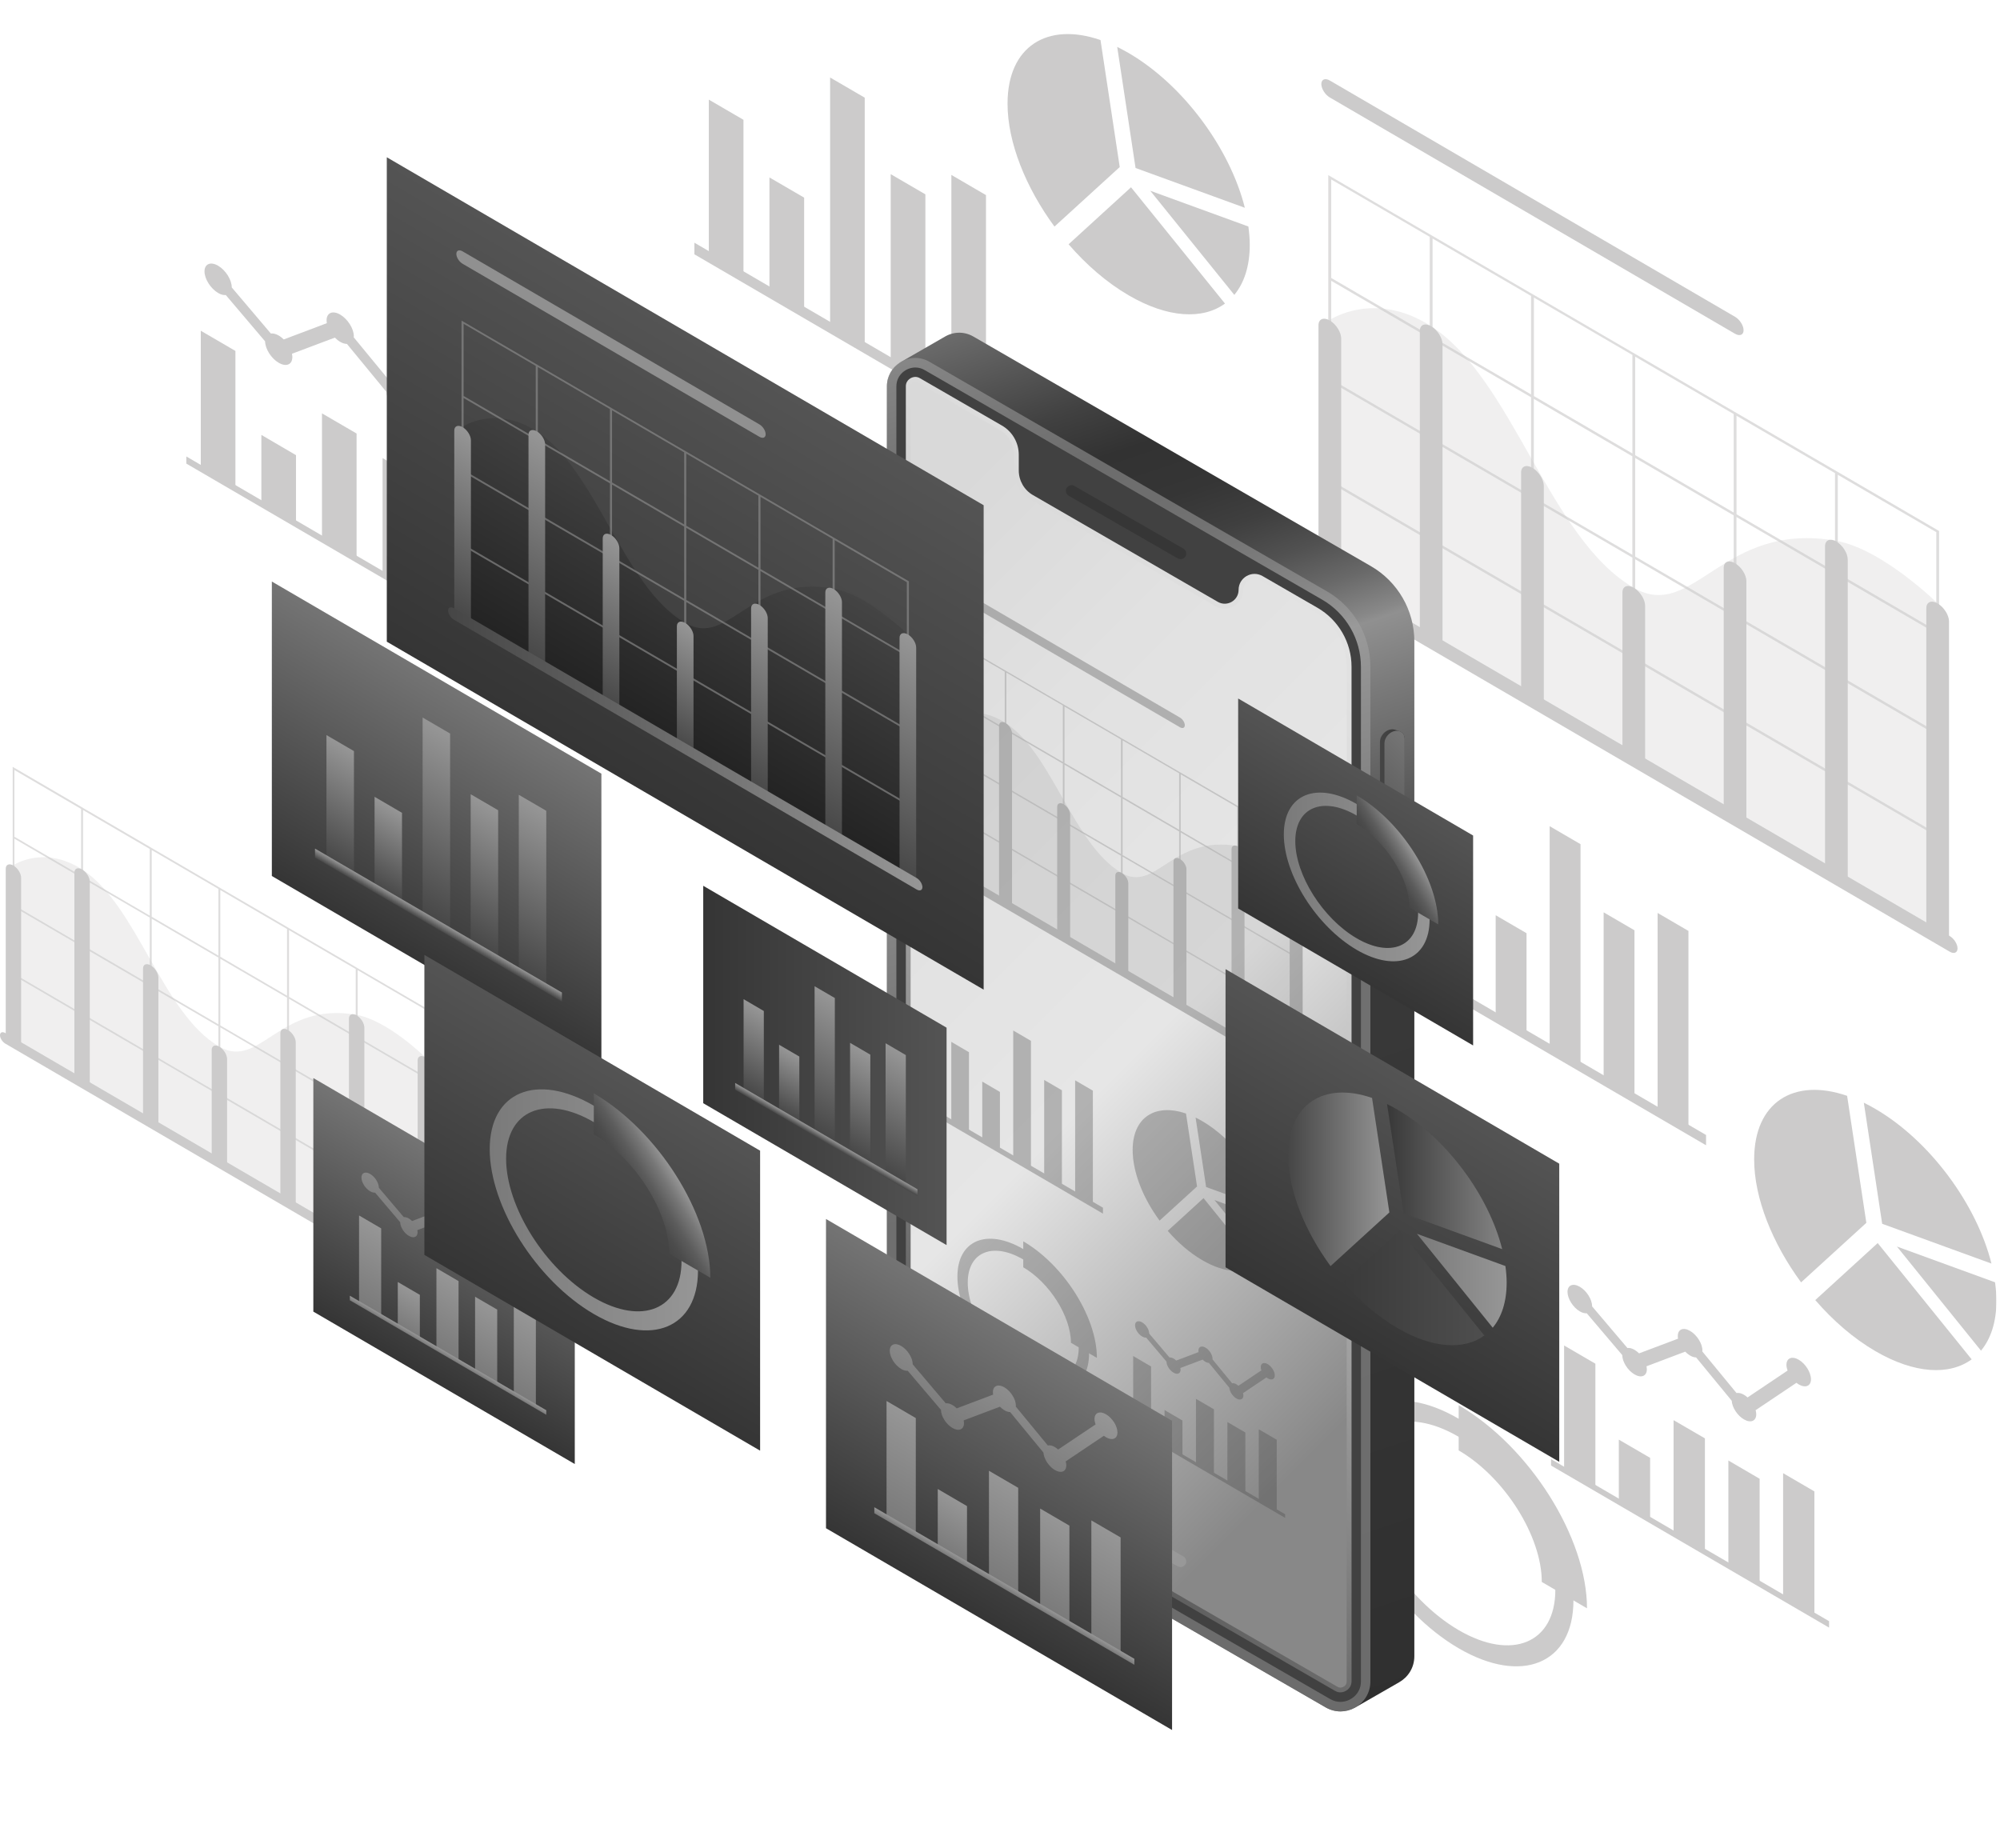 <svg width="525" height="485" viewBox="0 0 525 485" fill="none" xmlns="http://www.w3.org/2000/svg">
<g clip-path="url(#clip0_87_4644)">
<g opacity="0.32">
<path d="M386.544 263.555L378.449 258.821V222.057L386.544 226.775V263.555Z" fill="#5D5B5B"/>
<path d="M400.713 271.815L392.618 267.081V240.249L400.713 244.966V271.815Z" fill="#5D5B5B"/>
<path d="M414.882 280.075L406.788 275.341V216.876L414.882 221.594V280.075Z" fill="#5D5B5B"/>
<path d="M429.051 288.335L420.957 283.617V239.487L429.051 244.205V288.335Z" fill="#5D5B5B"/>
<path d="M443.22 296.595L435.126 291.877V239.653L443.22 244.37V296.595Z" fill="#5D5B5B"/>
<path d="M447.839 300.634L375.072 258.209V255.51L447.839 297.936V300.634Z" fill="#5D5B5B"/>
<path d="M195.159 72.75L186.071 67.453V26.154L195.159 31.451V72.75Z" fill="#5D5B5B"/>
<path d="M211.083 82.02L201.979 76.723V46.58L211.083 51.877V82.02Z" fill="#5D5B5B"/>
<path d="M226.99 91.306L217.902 86.009V20.343L226.99 25.64V91.306Z" fill="#5D5B5B"/>
<path d="M242.914 100.575L233.81 95.278V45.719L242.914 51.016V100.575Z" fill="#5D5B5B"/>
<path d="M258.821 109.862L249.733 104.565V45.918L258.821 51.215V109.862Z" fill="#5D5B5B"/>
<path d="M264.002 114.397L182.28 66.758V63.712L264.002 111.368V114.397Z" fill="#5D5B5B"/>
<path d="M382.902 432.676C366.283 422.993 352.775 401.59 352.775 384.987C352.775 368.385 366.299 362.74 382.902 372.424C399.521 382.107 413.028 403.51 413.028 420.113C413.028 436.715 399.504 442.36 382.902 432.676ZM382.902 377.158C368.914 368.997 357.526 373.748 357.526 387.735C357.526 401.722 368.914 419.748 382.902 427.909C396.889 436.07 408.277 431.319 408.277 417.332C408.277 403.344 396.889 385.318 382.902 377.158Z" fill="#5D5B5B"/>
<path d="M416.587 422.182L404.718 415.263C404.718 403.229 394.935 387.735 382.901 380.733V368.865C401.474 379.674 416.587 403.609 416.587 422.182Z" fill="#5D5B5B"/>
<path d="M520.009 354.547C522.575 351.451 524.065 347.032 524.065 341.404C524.065 339.848 523.916 338.225 523.701 336.603L497.944 327.218L520.009 354.547Z" fill="#5D5B5B"/>
<path d="M494.071 321.242L522.757 331.687C518.884 316.227 506.701 299.492 492.25 291.066C491.24 290.47 490.231 289.957 489.254 289.46L494.071 321.242Z" fill="#5D5B5B"/>
<path d="M492.896 326.307L476.509 341.271C481.16 346.651 486.523 351.319 492.267 354.662C502.596 360.688 511.75 361.068 517.56 356.831L492.896 326.307Z" fill="#5D5B5B"/>
<path d="M472.784 336.62L489.916 320.994L484.868 287.656C470.881 282.839 460.469 289.328 460.469 304.325C460.452 314.538 465.302 326.44 472.784 336.62Z" fill="#5D5B5B"/>
<path d="M324.006 77.401C326.572 74.306 328.062 69.886 328.062 64.258C328.062 62.702 327.913 61.08 327.698 59.458L301.941 50.072L324.006 77.401Z" fill="#5D5B5B"/>
<path d="M298.084 44.097L326.771 54.542C322.897 39.081 310.714 22.346 296.264 13.921C295.254 13.325 294.244 12.812 293.268 12.315L298.084 44.097Z" fill="#5D5B5B"/>
<path d="M296.893 49.162L280.506 64.126C285.157 69.506 290.52 74.174 296.264 77.517C306.593 83.543 315.747 83.923 321.557 79.686L296.893 49.162Z" fill="#5D5B5B"/>
<path d="M276.798 59.474L293.93 43.849L288.881 10.511C274.894 5.694 264.482 12.183 264.482 27.18C264.466 37.393 269.299 49.278 276.798 59.474Z" fill="#5D5B5B"/>
<path d="M455.453 87.615L349.084 25.591C347.859 24.879 346.85 23.29 346.85 22.065C346.85 20.84 347.843 20.41 349.084 21.138L455.453 83.162C456.678 83.874 457.688 85.463 457.688 86.688C457.688 87.912 456.695 88.326 455.453 87.615Z" fill="#5D5B5B"/>
<path opacity="0.29" d="M349.084 83.973C349.084 83.973 360.82 76.044 375.685 85.645C397.087 99.466 406.688 141.494 428.869 154.29C444.627 163.394 452.109 136.595 482.053 141.974C494.17 144.143 508.654 158.411 508.654 158.411V245.927L349.084 152.899V83.973Z" fill="#5D5B5B"/>
<path opacity="0.64" d="M482.418 123.882L481.673 123.452L455.818 108.389L455.073 107.958L429.217 92.895L428.472 92.465L402.617 77.401L401.872 76.971L376.016 61.908L375.271 61.478L348.671 45.968V72.568V73.313V99.169V99.913V125.769V126.514V153.114L375.271 168.625L376.016 169.055L401.872 184.118L402.617 184.548L428.472 199.612L429.217 200.042L455.073 215.105L455.818 215.535L481.673 230.599L482.418 231.029L509.019 246.539V219.939V219.194V193.338V192.593V166.738V165.993V139.392L482.418 123.882ZM455.834 109.133L481.69 124.197V150.052L455.834 134.989V109.133ZM481.673 176.636L455.818 161.573V135.717L481.673 150.78V176.636ZM481.673 203.237L455.818 188.174V162.318L481.673 177.381V203.237ZM376.049 115.804L401.905 130.867V156.723L376.049 141.66V115.804ZM376.049 89.204L401.905 104.283V130.139L376.049 115.076V89.204ZM455.089 161.143L429.234 146.079V120.224L455.089 135.287V161.143ZM428.489 145.633L402.633 130.569V104.714L428.489 119.777V145.633ZM402.65 131.314L428.506 146.377V172.233L402.65 157.17V131.314ZM429.234 146.808L455.089 161.871V187.727L429.234 172.663V146.808ZM429.234 93.623L455.089 108.686V134.542L429.234 119.479V93.623ZM402.65 78.113L428.506 93.176V119.032L402.65 103.969V78.113ZM376.049 62.62L401.905 77.683V103.539L376.049 88.475V62.62ZM349.449 47.11L375.305 62.173V88.028L349.449 72.965V47.11ZM349.449 73.71L375.305 88.773V114.629L349.449 99.566V73.71ZM349.449 100.294L375.305 115.357V141.213L349.449 126.15V100.294ZM375.305 167.813L349.449 152.75V126.895L375.305 141.958V167.813ZM401.905 183.323L376.049 168.26V142.405L401.905 157.468V183.323ZM428.489 198.817L402.633 183.754V157.898L428.489 172.961V198.817ZM455.089 214.327L429.234 199.264V173.408L455.089 188.471V214.327ZM481.673 229.837L455.818 214.774V188.918L481.673 203.982V229.837ZM508.274 245.331L482.418 230.268V204.412L508.274 219.475V245.331ZM508.274 218.747L482.418 203.684V177.828L508.274 192.891V218.747ZM508.274 192.146L482.418 177.083V151.227L508.274 166.291V192.146ZM482.418 150.483V124.627L508.274 139.69V165.546L482.418 150.483Z" fill="#5D5B5B"/>
<path d="M375.685 169.32C374.046 168.36 372.705 166.257 372.705 164.602V86.886C372.705 85.248 374.029 84.685 375.685 85.645C377.323 86.605 378.664 88.707 378.664 90.362V168.095C378.648 169.734 377.323 170.28 375.685 169.32Z" fill="#5D5B5B"/>
<path d="M349.084 153.826C347.445 152.866 346.104 150.764 346.104 149.109V85.38C346.104 83.741 347.429 83.178 349.084 84.138C350.723 85.099 352.064 87.201 352.064 88.856V152.585C352.064 154.223 350.723 154.786 349.084 153.826Z" fill="#5D5B5B"/>
<path d="M402.269 184.83C400.63 183.87 399.289 181.767 399.289 180.112V124.047C399.289 122.409 400.613 121.846 402.269 122.806C403.907 123.766 405.248 125.868 405.248 127.524V183.605C405.248 185.227 403.907 185.79 402.269 184.83Z" fill="#5D5B5B"/>
<path d="M428.869 200.34C427.23 199.38 425.89 197.277 425.89 195.622V155.531C425.89 153.892 427.214 153.33 428.869 154.29C430.508 155.25 431.849 157.352 431.849 159.007V199.098C431.832 200.737 430.508 201.3 428.869 200.34Z" fill="#5D5B5B"/>
<path d="M455.453 215.833C453.814 214.873 452.474 212.771 452.474 211.116V149.092C452.474 147.453 453.798 146.891 455.453 147.851C457.092 148.811 458.433 150.913 458.433 152.568V214.592C458.433 216.247 457.108 216.793 455.453 215.833Z" fill="#5D5B5B"/>
<path d="M482.054 231.343C480.415 230.383 479.074 228.281 479.074 226.626V143.398C479.074 141.759 480.398 141.196 482.054 142.156C483.692 143.116 485.033 145.219 485.033 146.874V230.102C485.033 231.741 483.692 232.303 482.054 231.343Z" fill="#5D5B5B"/>
<path d="M508.638 246.854C506.999 245.893 505.658 243.791 505.658 242.136V159.653C505.658 158.014 506.982 157.451 508.638 158.411C510.276 159.371 511.617 161.474 511.617 163.129V245.612C511.617 247.251 510.293 247.797 508.638 246.854Z" fill="#5D5B5B"/>
<path d="M511.799 245.711L345.923 149.009C344.797 148.347 343.87 148.728 343.87 149.87C343.87 150.996 344.781 152.452 345.923 153.114L511.799 249.816C512.925 250.479 513.852 250.098 513.852 248.956C513.852 247.83 512.941 246.373 511.799 245.711Z" fill="#5D5B5B"/>
<path opacity="0.29" d="M3.525 227.106C3.525 227.106 11.471 221.726 21.552 228.231C36.052 237.6 42.557 266.071 57.587 274.745C68.264 280.919 73.346 262.761 93.623 266.402C101.833 267.876 111.649 277.542 111.649 277.542V336.851L3.525 273.818V227.106Z" fill="#5D5B5B"/>
<path opacity="0.64" d="M93.888 254.153L93.391 253.855L75.879 243.642L75.382 243.344L57.869 233.131L57.372 232.833L39.859 222.62L39.363 222.322L21.85 212.109L21.353 211.811L3.327 201.3V219.326V219.823V237.335V237.832V255.345V255.842V273.868L21.353 284.379L21.85 284.677L39.363 294.89L39.859 295.188L57.372 305.401L57.869 305.699L75.382 315.912L75.879 316.21L93.391 326.423L93.888 326.721L111.914 337.232V319.206V318.71V301.197V300.7V283.187V282.69V264.664L93.888 254.153ZM75.862 244.155L93.375 254.368V271.881L75.862 261.668V244.155ZM93.375 289.907L75.862 279.694V262.181L93.375 272.395V289.907ZM93.375 307.917L75.862 297.704V280.191L93.375 290.404V307.917ZM21.8 248.674L39.313 258.887V276.4L21.8 266.187V248.674ZM21.8 230.648L39.313 240.861V258.374L21.8 248.161V230.648ZM75.349 279.396L57.836 269.183V251.67L75.349 261.883V279.396ZM57.339 268.885L39.826 258.672V241.159L57.339 251.372V268.885ZM39.826 259.185L57.339 269.398V286.911L39.826 276.698V259.185ZM57.836 269.68L75.349 279.893V297.406L57.836 287.193V269.68ZM57.836 233.644L75.349 243.857V261.37L57.836 251.157V233.644ZM39.826 223.133L57.339 233.346V250.859L39.826 240.646V223.133ZM21.8 212.639L39.313 222.852V240.365L21.8 230.151V212.639ZM3.774 202.127L21.287 212.341V229.854L3.774 219.64V202.127ZM3.774 220.154L21.287 230.367V247.88L3.774 237.667V220.154ZM3.774 238.163L21.287 248.376V265.889L3.774 255.676V238.163ZM21.304 283.915L3.791 273.702V256.189L21.304 266.402V283.915ZM39.313 294.426L21.8 284.213V266.7L39.313 276.913V294.426ZM57.339 304.921L39.826 294.708V277.195L57.339 287.408V304.921ZM75.349 315.432L57.836 305.219V287.706L75.349 297.919V315.432ZM93.375 325.943L75.862 315.73V298.217L93.375 308.43V325.943ZM111.401 336.438L93.888 326.225V308.712L111.401 318.925V336.438ZM111.401 318.428L93.888 308.215V290.702L111.401 300.915V318.428ZM111.401 300.402L93.888 290.189V272.676L111.401 282.889V300.402ZM93.888 272.179V254.666L111.401 264.88V282.392L93.888 272.179Z" fill="#5D5B5B"/>
<path d="M21.552 284.942C20.443 284.296 19.532 282.856 19.532 281.747V229.076C19.532 227.967 20.443 227.586 21.552 228.232C22.661 228.877 23.571 230.317 23.571 231.426V284.098C23.571 285.223 22.661 285.587 21.552 284.942Z" fill="#5D5B5B"/>
<path d="M3.525 274.431C2.416 273.785 1.506 272.345 1.506 271.236V228.049C1.506 226.94 2.416 226.56 3.525 227.205C4.634 227.851 5.545 229.291 5.545 230.4V273.586C5.545 274.712 4.634 275.093 3.525 274.431Z" fill="#5D5B5B"/>
<path d="M39.561 295.453C38.452 294.807 37.542 293.367 37.542 292.258V254.252C37.542 253.143 38.452 252.763 39.561 253.408C40.67 254.054 41.581 255.494 41.581 256.603V294.608C41.581 295.717 40.687 296.098 39.561 295.453Z" fill="#5D5B5B"/>
<path d="M57.587 305.947C56.478 305.302 55.567 303.862 55.567 302.752V275.606C55.567 274.497 56.478 274.116 57.587 274.762C58.696 275.407 59.606 276.847 59.606 277.956V305.12C59.606 306.229 58.696 306.609 57.587 305.947Z" fill="#5D5B5B"/>
<path d="M75.613 316.458C74.504 315.813 73.594 314.373 73.594 313.264V271.236C73.594 270.127 74.504 269.746 75.613 270.392C76.722 271.037 77.633 272.477 77.633 273.586V315.614C77.633 316.74 76.722 317.104 75.613 316.458Z" fill="#5D5B5B"/>
<path d="M93.623 326.969C92.514 326.324 91.603 324.884 91.603 323.775V267.379C91.603 266.27 92.514 265.889 93.623 266.535C94.732 267.18 95.642 268.62 95.642 269.729V326.125C95.642 327.234 94.749 327.615 93.623 326.969Z" fill="#5D5B5B"/>
<path d="M111.649 337.464C110.54 336.818 109.63 335.378 109.63 334.269V278.37C109.63 277.261 110.54 276.88 111.649 277.526C112.758 278.172 113.669 279.612 113.669 280.721V336.62C113.669 337.745 112.758 338.126 111.649 337.464Z" fill="#5D5B5B"/>
<path d="M113.785 336.702L1.39 271.17C0.629 270.723 0 270.987 0 271.749C0 272.51 0.629 273.504 1.39 273.95L113.785 339.483C114.546 339.93 115.175 339.665 115.175 338.904C115.175 338.126 114.563 337.149 113.785 336.702Z" fill="#5D5B5B"/>
<path d="M418.788 357.973V390.648L410.578 385.848V353.189L418.788 357.973Z" fill="#5D5B5B"/>
<path d="M433.157 382.686V399.024L424.946 394.224V377.903L433.157 382.686Z" fill="#5D5B5B"/>
<path d="M447.54 377.572V407.4L439.313 402.616V372.788L447.54 377.572Z" fill="#5D5B5B"/>
<path d="M461.908 388.182V415.776L453.698 410.992V383.382L461.908 388.182Z" fill="#5D5B5B"/>
<path d="M476.277 391.493V424.151L468.066 419.368V386.709L476.277 391.493Z" fill="#5D5B5B"/>
<path d="M480.133 425.559V427.247L407.151 384.706V383.018L480.133 425.559Z" fill="#5D5B5B"/>
<path d="M472.171 356.93C470.383 355.887 468.943 356.5 468.943 358.271C468.943 358.751 469.059 359.264 469.241 359.777L458.73 366.829C458.432 366.564 458.134 366.332 457.803 366.134C457.058 365.703 456.38 365.571 455.833 365.67L446.845 354.745C446.862 354.662 446.878 354.58 446.878 354.48C446.878 352.693 445.438 350.408 443.651 349.366C441.863 348.323 440.423 348.935 440.423 350.706C440.423 350.938 440.439 351.17 440.489 351.402L430.259 355.258C429.895 354.894 429.481 354.58 429.067 354.331C428.372 353.918 427.727 353.769 427.197 353.851L417.927 342.926C417.927 342.91 417.927 342.91 417.927 342.893C417.927 341.106 416.487 338.821 414.699 337.779C412.912 336.736 411.472 337.348 411.472 339.119C411.472 340.89 412.912 343.191 414.699 344.234C415.378 344.631 416.007 344.78 416.52 344.731L425.84 355.705C425.856 357.493 427.296 359.761 429.067 360.787C430.855 361.83 432.295 361.217 432.295 359.446C432.295 359.198 432.262 358.933 432.196 358.652L442.359 354.811C442.757 355.209 443.187 355.556 443.634 355.821C444.213 356.169 444.76 356.318 445.223 356.318L454.575 367.69C454.675 369.444 456.065 371.596 457.787 372.589C459.574 373.632 461.015 373.02 461.015 371.248C461.015 370.901 460.948 370.537 460.849 370.173L471.559 362.989C471.757 363.138 471.956 363.27 472.155 363.402C473.942 364.445 475.382 363.833 475.382 362.062C475.382 360.29 473.959 357.973 472.171 356.93Z" fill="#5D5B5B"/>
<path d="M61.793 92.117V128.268L52.705 122.971V86.82L61.793 92.117Z" fill="#5D5B5B"/>
<path d="M77.7 119.479V137.538L68.612 132.241V114.165L77.7 119.479Z" fill="#5D5B5B"/>
<path d="M93.607 113.801V146.824L84.519 141.527V108.504L93.607 113.801Z" fill="#5D5B5B"/>
<path d="M109.514 125.537V156.094L100.427 150.797V120.24L109.514 125.537Z" fill="#5D5B5B"/>
<path d="M125.422 129.212V165.363L116.334 160.066V123.915L125.422 129.212Z" fill="#5D5B5B"/>
<path d="M129.692 166.919V168.79L48.914 121.697V119.826L129.692 166.919Z" fill="#5D5B5B"/>
<path d="M120.886 90.958C118.917 89.799 117.311 90.478 117.311 92.448C117.311 92.978 117.427 93.54 117.642 94.103L106.005 101.899C105.674 101.618 105.343 101.337 104.979 101.138C104.151 100.658 103.407 100.509 102.794 100.625L92.846 88.541C92.862 88.442 92.879 88.359 92.879 88.243C92.879 86.273 91.273 83.741 89.303 82.582C87.334 81.424 85.728 82.102 85.728 84.072C85.728 84.32 85.761 84.585 85.794 84.833L74.489 89.104C74.075 88.707 73.628 88.343 73.164 88.078C72.386 87.631 71.675 87.465 71.095 87.548L60.833 75.448C60.833 75.431 60.833 75.431 60.833 75.415C60.833 73.445 59.227 70.912 57.257 69.754C55.287 68.595 53.682 69.274 53.682 71.243C53.682 73.213 55.287 75.746 57.257 76.905C58.002 77.335 58.697 77.517 59.276 77.451L69.589 89.601C69.606 91.57 71.195 94.087 73.164 95.229C75.134 96.387 76.74 95.709 76.74 93.739C76.74 93.457 76.707 93.159 76.641 92.862L87.897 88.624C88.327 89.054 88.807 89.452 89.303 89.733C89.949 90.114 90.545 90.279 91.075 90.279L101.42 102.86C101.536 104.796 103.075 107.18 104.979 108.289C106.949 109.448 108.555 108.769 108.555 106.799C108.555 106.418 108.472 106.005 108.372 105.607L120.224 97.645C120.439 97.811 120.655 97.96 120.886 98.092C122.856 99.251 124.462 98.572 124.462 96.603C124.462 94.633 122.856 92.1 120.886 90.958Z" fill="#5D5B5B"/>
</g>
<path d="M371.265 434.745V168.376C371.265 160.215 366.911 152.684 359.86 148.612L255.51 88.343C252.912 86.837 249.982 87.118 247.78 88.525H247.764L236.723 94.881C236.59 94.947 236.475 95.014 236.359 95.096L236.193 95.196L236.21 95.212C234.223 96.503 232.816 98.722 232.816 101.436V368.699C232.816 376.727 237.104 384.143 244.056 388.165L347.975 448.186C350.541 449.66 353.404 449.511 355.672 448.269L355.755 448.219C355.804 448.186 355.854 448.17 355.887 448.137L367.276 441.598C369.593 440.274 371.265 437.808 371.265 434.745Z" fill="url(#paint0_linear_87_4644)"/>
<path opacity="0.52" d="M347.958 448.17L244.039 388.149C237.087 384.127 232.8 376.711 232.8 368.683V101.42C232.8 95.676 239.007 92.1 243.973 94.964L348.322 155.233C355.391 159.305 359.727 166.853 359.727 174.997V441.367C359.727 447.425 353.189 451.199 347.958 448.17Z" fill="#A3A3A3"/>
<path d="M351.864 446.746C350.937 446.746 350.044 446.498 349.199 446.018L245.28 385.997C239.123 382.438 235.299 375.817 235.299 368.699V101.436C235.299 98.374 237.881 96.47 240.265 96.47C241.125 96.47 241.953 96.702 242.731 97.149L347.081 157.418C353.354 161.043 357.244 167.78 357.244 175.03V441.4C357.244 444.694 354.447 446.746 351.864 446.746Z" fill="#414141"/>
<path d="M351.865 444.247C351.368 444.247 350.905 444.114 350.441 443.85L246.522 383.829C241.126 380.717 237.782 374.907 237.782 368.683V101.42C237.782 99.731 239.255 98.937 240.265 98.937C240.696 98.937 241.093 99.053 241.49 99.284L262.992 111.699C265.74 113.288 267.428 116.201 267.428 119.38V123.501C267.428 126.166 268.852 128.649 271.169 129.973L319.669 157.981C322.103 159.388 325.132 157.633 325.132 154.836C325.132 151.625 328.608 149.605 331.405 151.211L345.856 159.553C351.352 162.732 354.778 168.658 354.778 174.997V441.367C354.745 443.336 353.024 444.247 351.865 444.247Z" fill="url(#paint1_linear_87_4644)"/>
<path d="M351.865 443.005C351.583 443.005 351.335 442.939 351.07 442.773L247.151 382.753C242.152 379.856 239.04 374.476 239.04 368.699V101.436C239.04 100.426 240.033 100.211 240.265 100.211C240.464 100.211 240.662 100.261 240.861 100.393L262.363 112.808C264.714 114.165 266.17 116.698 266.17 119.413V123.534C266.17 126.646 267.842 129.543 270.54 131.099L319.04 159.106C319.785 159.537 320.629 159.769 321.473 159.769C322.715 159.769 323.956 159.272 324.867 158.395C325.827 157.468 326.357 156.226 326.357 154.869C326.357 154.058 326.671 153.313 327.25 152.767C327.797 152.237 328.542 151.939 329.303 151.939C329.816 151.939 330.296 152.071 330.76 152.336L345.21 160.679C350.325 163.642 353.503 169.137 353.503 175.047V441.416C353.503 442.707 352.196 443.005 351.865 443.005Z" fill="url(#paint2_linear_87_4644)"/>
<path d="M309.159 146.576L280.539 130.139C280.075 129.874 279.794 129.377 279.794 128.848C279.794 127.705 281.035 126.994 282.029 127.557L310.649 144.01C311.112 144.275 311.393 144.772 311.393 145.301C311.393 146.443 310.152 147.155 309.159 146.576Z" fill="#363636"/>
<path opacity="0.52" d="M309.159 411.158L280.539 394.721C280.075 394.456 279.794 393.959 279.794 393.429C279.794 392.287 281.035 391.575 282.029 392.138L310.649 408.575C311.112 408.84 311.393 409.337 311.393 409.866C311.393 411.009 310.152 411.72 309.159 411.158Z" fill="#A3A3A3"/>
<path d="M364.743 218.234L363.65 217.853C363.634 217.853 363.6 217.836 363.584 217.836C363.567 217.836 363.551 217.82 363.534 217.82L363.418 217.787V217.77C362.69 217.439 362.243 216.727 362.243 215.833V194.762C362.243 192.775 364.312 191.054 366.067 191.517L366.133 191.534C366.166 191.55 366.199 191.55 366.249 191.567C366.266 191.567 366.282 191.583 366.315 191.6L367.408 191.964C368.235 192.262 368.732 193.023 368.732 193.967V215.039C368.732 217.091 366.514 218.863 364.743 218.234Z" fill="url(#paint3_linear_87_4644)"/>
<path d="M367.407 191.964C365.636 191.335 363.418 193.106 363.418 195.159V216.231C363.418 217.174 363.931 217.952 364.742 218.234C366.513 218.863 368.731 217.091 368.731 215.039V193.967C368.731 193.023 368.235 192.262 367.407 191.964Z" fill="url(#paint4_linear_87_4644)"/>
<g opacity="0.32">
<path d="M254.352 297.29L249.717 294.592V273.487L254.352 276.202V297.29Z" fill="#434343"/>
<path d="M262.48 302.041L257.845 299.326V283.916L262.48 286.63V302.041Z" fill="#434343"/>
<path d="M270.623 306.775L265.972 304.06V270.508L270.623 273.222V306.775Z" fill="#434343"/>
<path d="M278.751 311.509L274.1 308.811V283.485L278.751 286.2V311.509Z" fill="#434343"/>
<path d="M286.878 316.26L282.227 313.545V283.584L286.878 286.299V316.26Z" fill="#434343"/>
<path d="M289.527 318.577L247.78 294.228V292.688L289.527 317.021V318.577Z" fill="#434343"/>
<path d="M302.156 358.701V377.439L297.455 374.692V355.954L302.156 358.701Z" fill="#434343"/>
<path d="M310.399 372.887V382.256L305.698 379.508V370.139L310.399 372.887Z" fill="#434343"/>
<path d="M318.659 369.941V387.057L313.941 384.309V367.193L318.659 369.941Z" fill="#434343"/>
<path d="M326.903 376.032V391.873L322.186 389.126V373.284L326.903 376.032Z" fill="#434343"/>
<path d="M335.146 377.936V396.674L330.429 393.926V375.188L335.146 377.936Z" fill="#434343"/>
<path d="M337.348 397.485V398.445L295.485 374.029V373.069L337.348 397.485Z" fill="#434343"/>
<path d="M268.603 362.459C259.069 356.897 251.322 344.632 251.322 335.097C251.322 325.563 259.086 322.335 268.603 327.88C278.138 333.442 285.885 345.708 285.885 355.242C285.885 364.793 278.138 368.021 268.603 362.459ZM268.603 330.611C260.575 325.927 254.037 328.658 254.037 336.686C254.037 344.714 260.575 355.06 268.603 359.744C276.632 364.429 283.17 361.698 283.17 353.669C283.17 345.641 276.632 335.296 268.603 330.611Z" fill="#434343"/>
<path d="M287.937 356.45L281.118 352.478C281.118 345.575 275.506 336.686 268.604 332.664V325.844C279.264 332.051 287.937 345.79 287.937 356.45Z" fill="#434343"/>
<path d="M331.488 330.71C332.961 328.939 333.806 326.406 333.806 323.162C333.806 322.268 333.723 321.341 333.59 320.398L318.809 315.018L331.488 330.71Z" fill="#434343"/>
<path d="M316.607 311.592L333.061 317.584C330.843 308.711 323.857 299.111 315.564 294.277C314.985 293.946 314.406 293.632 313.843 293.367L316.607 311.592Z" fill="#434343"/>
<path d="M315.928 314.505L306.526 323.096C309.191 326.175 312.27 328.856 315.564 330.777C321.49 334.236 326.737 334.451 330.081 332.018L315.928 314.505Z" fill="#434343"/>
<path d="M304.391 320.414L314.224 311.443L311.327 292.308C303.299 289.543 297.323 293.268 297.323 301.875C297.323 307.751 300.088 314.571 304.391 320.414Z" fill="#434343"/>
<path d="M309.738 190.905L248.707 155.316C247.995 154.902 247.433 153.992 247.433 153.296C247.433 152.601 248.012 152.353 248.707 152.767L309.738 188.356C310.45 188.769 311.012 189.68 311.012 190.375C311.012 191.07 310.433 191.318 309.738 190.905Z" fill="#434343"/>
<path opacity="0.29" d="M248.69 188.819C248.69 188.819 255.427 184.267 263.952 189.779C276.234 197.708 281.747 221.826 294.476 229.175C303.514 234.389 307.817 219.028 324.999 222.107C331.952 223.348 340.261 231.542 340.261 231.542V281.764L248.707 228.38V188.819H248.69Z" fill="#434343"/>
<path opacity="0.64" d="M325.198 211.712L324.768 211.463L309.936 202.823L309.506 202.574L294.675 193.934L294.244 193.686L279.413 185.045L278.983 184.797L264.151 176.156L263.721 175.908L248.459 167.019V182.281V182.711V197.542V197.973V212.804V213.235V228.496L263.721 237.385L264.151 237.633L278.983 246.274L279.413 246.522L294.244 255.163L294.675 255.411L309.506 264.052L309.936 264.3L324.768 272.941L325.198 273.189L340.46 282.078V266.816V266.386V251.554V251.124V236.293V235.862V220.601L325.198 211.712ZM309.936 203.253L324.768 211.894V226.725L309.936 218.084V203.253ZM324.768 241.987L309.936 233.346V218.515L324.768 227.155V241.987ZM324.768 257.249L309.936 248.608V233.777L324.768 242.417V257.249ZM264.168 207.077L278.999 215.717V230.549L264.168 221.908V207.077ZM264.168 191.815L278.999 200.456V215.287L264.168 206.646V191.815ZM309.523 233.098L294.691 224.457V209.626L309.523 218.267V233.098ZM294.261 224.193L279.429 215.552V200.721L294.261 209.361V224.193ZM279.429 215.982L294.261 224.623V239.454L279.429 230.814V215.982ZM294.691 224.871L309.523 233.512V248.343L294.691 239.703V224.871ZM294.691 194.348L309.523 202.988V217.82L294.691 209.179V194.348ZM279.429 185.459L294.261 194.099V208.931L279.429 200.29V185.459ZM264.168 176.553L278.999 185.194V200.025L264.168 191.385V176.553ZM248.906 167.664L263.737 176.305V191.136L248.906 182.496V167.664ZM248.906 182.926L263.737 191.567V206.398L248.906 197.758V182.926ZM248.906 198.188L263.737 206.829V221.66L248.906 213.019V198.188ZM263.737 236.922L248.906 228.281V213.45L263.737 222.09V236.922ZM278.999 245.811L264.168 237.17V222.339L278.999 230.979V245.811ZM294.261 254.716L279.429 246.075V231.244L294.261 239.885V254.716ZM309.523 263.605L294.691 254.964V240.133L309.523 248.774V263.605ZM324.768 272.51L309.936 263.87V249.038L324.768 257.679V272.51ZM340.03 281.399L325.198 272.759V257.927L340.03 266.568V281.399ZM340.03 266.138L325.198 257.497V242.666L340.03 251.306V266.138ZM340.03 250.892L325.198 242.252V227.42L340.03 236.061V250.892ZM325.198 226.973V212.142L340.03 220.783V235.614L325.198 226.973Z" fill="#434343"/>
<path d="M263.952 237.799C263.009 237.253 262.247 236.044 262.247 235.101V190.507C262.247 189.564 263.009 189.249 263.952 189.796C264.896 190.342 265.657 191.55 265.657 192.494V237.087C265.657 238.014 264.896 238.345 263.952 237.799Z" fill="#434343"/>
<path d="M248.69 228.894C247.747 228.347 246.985 227.139 246.985 226.195V189.63C246.985 188.687 247.747 188.372 248.69 188.918C249.634 189.465 250.395 190.673 250.395 191.616V228.182C250.395 229.125 249.634 229.44 248.69 228.894Z" fill="#434343"/>
<path d="M279.214 246.688C278.27 246.142 277.509 244.933 277.509 243.99V211.811C277.509 210.867 278.27 210.553 279.214 211.099C280.157 211.645 280.919 212.854 280.919 213.797V245.976C280.919 246.92 280.157 247.234 279.214 246.688Z" fill="#434343"/>
<path d="M294.475 255.577C293.532 255.031 292.771 253.822 292.771 252.879V229.87C292.771 228.927 293.532 228.612 294.475 229.159C295.419 229.705 296.18 230.913 296.18 231.857V254.865C296.18 255.809 295.419 256.14 294.475 255.577Z" fill="#434343"/>
<path d="M309.737 264.482C308.794 263.936 308.032 262.728 308.032 261.784V226.196C308.032 225.252 308.794 224.937 309.737 225.484C310.681 226.03 311.442 227.238 311.442 228.182V263.771C311.442 264.714 310.664 265.029 309.737 264.482Z" fill="#434343"/>
<path d="M324.982 273.371C324.039 272.825 323.277 271.617 323.277 270.673V222.918C323.277 221.974 324.039 221.66 324.982 222.206C325.926 222.752 326.687 223.961 326.687 224.904V272.659C326.704 273.603 325.926 273.917 324.982 273.371Z" fill="#434343"/>
<path d="M340.244 282.277C339.3 281.73 338.539 280.522 338.539 279.579V232.237C338.539 231.294 339.3 230.979 340.244 231.525C341.188 232.072 341.949 233.28 341.949 234.224V281.548C341.949 282.508 341.188 282.823 340.244 282.277Z" fill="#434343"/>
<path d="M342.065 281.615L246.886 226.129C246.241 225.749 245.711 225.964 245.711 226.626C245.711 227.271 246.241 228.116 246.886 228.496L342.065 283.982C342.711 284.362 343.241 284.147 343.241 283.485C343.241 282.823 342.711 281.995 342.065 281.615Z" fill="#434343"/>
<path d="M332.796 358.089C331.77 357.493 330.942 357.841 330.942 358.867C330.942 359.132 331.008 359.43 331.108 359.728L325.082 363.767C324.917 363.618 324.735 363.485 324.553 363.369C324.122 363.121 323.742 363.038 323.427 363.105L318.279 356.831C318.279 356.781 318.296 356.732 318.296 356.682C318.296 355.656 317.468 354.348 316.442 353.752C315.415 353.156 314.588 353.504 314.588 354.53C314.588 354.663 314.604 354.795 314.621 354.927L308.761 357.146C308.546 356.93 308.314 356.748 308.066 356.616C307.669 356.384 307.305 356.301 306.99 356.334L301.66 350.061V350.044C301.66 349.018 300.832 347.71 299.806 347.114C298.78 346.519 297.952 346.866 297.952 347.892C297.952 348.919 298.78 350.226 299.806 350.822C300.187 351.054 300.551 351.137 300.849 351.104L306.195 357.41C306.212 358.437 307.023 359.728 308.049 360.324C309.076 360.92 309.903 360.572 309.903 359.546C309.903 359.397 309.887 359.248 309.854 359.099L315.697 356.897C315.929 357.129 316.16 357.328 316.425 357.477C316.756 357.675 317.071 357.758 317.336 357.758L322.699 364.28C322.765 365.29 323.559 366.514 324.536 367.094C325.562 367.69 326.39 367.342 326.39 366.316C326.39 366.117 326.357 365.902 326.291 365.703L332.432 361.582C332.548 361.664 332.664 361.747 332.779 361.813C333.806 362.409 334.633 362.062 334.633 361.035C334.633 360.009 333.806 358.702 332.796 358.089Z" fill="#434343"/>
</g>
<path d="M248.475 326.837L184.598 289.593V232.519L248.475 269.763V326.837Z" fill="url(#paint5_linear_87_4644)"/>
<path d="M200.505 289.576L195.191 286.464V262.281L200.505 265.392V289.576Z" fill="url(#paint6_linear_87_4644)"/>
<path d="M209.824 295.006L204.511 291.894V274.248L209.824 277.344V295.006Z" fill="url(#paint7_linear_87_4644)"/>
<path d="M219.144 300.435L213.83 297.34V258.887L219.144 261.983V300.435Z" fill="url(#paint8_linear_87_4644)"/>
<path d="M228.463 305.864L223.149 302.769V273.752L228.463 276.847V305.864Z" fill="url(#paint9_linear_87_4644)"/>
<path d="M237.782 311.31L232.469 308.198V273.851L237.782 276.963V311.31Z" fill="url(#paint10_linear_87_4644)"/>
<path d="M240.828 313.959L192.974 286.067V284.279L240.828 312.187V313.959Z" fill="url(#paint11_linear_87_4644)"/>
<path d="M307.668 454.129L216.826 401.16V319.984L307.668 372.953V454.129Z" fill="url(#paint12_linear_87_4644)"/>
<path d="M240.397 372.242V402.782L232.717 398.296V367.756L240.397 372.242Z" fill="url(#paint13_linear_87_4644)"/>
<path d="M253.839 395.35V410.611L246.158 406.142V390.864L253.839 395.35Z" fill="url(#paint14_linear_87_4644)"/>
<path d="M267.279 390.549V418.457L259.599 413.971V386.08L267.279 390.549Z" fill="url(#paint15_linear_87_4644)"/>
<path d="M280.721 400.481V426.287L273.04 421.818V395.995L280.721 400.481Z" fill="url(#paint16_linear_87_4644)"/>
<path d="M294.161 403.576V434.133L286.48 429.647V399.107L294.161 403.576Z" fill="url(#paint17_linear_87_4644)"/>
<path d="M297.77 435.441V437.013L229.506 397.22V395.647L297.77 435.441Z" fill="url(#paint18_linear_87_4644)"/>
<path d="M290.321 371.249C288.65 370.272 287.309 370.835 287.309 372.507C287.309 372.953 287.408 373.433 287.59 373.914L277.758 380.502C277.476 380.253 277.195 380.038 276.897 379.856C276.202 379.442 275.556 379.326 275.043 379.426L266.634 369.213C266.634 369.13 266.667 369.047 266.667 368.964C266.667 367.292 265.31 365.157 263.655 364.18C261.999 363.204 260.642 363.767 260.642 365.438C260.642 365.654 260.659 365.869 260.708 366.084L251.141 369.693C250.793 369.345 250.412 369.047 250.015 368.815C249.37 368.435 248.757 368.302 248.26 368.368L239.587 358.139C239.587 358.122 239.587 358.122 239.587 358.105C239.587 356.434 238.229 354.298 236.574 353.322C234.902 352.345 233.562 352.908 233.562 354.58C233.562 356.252 234.919 358.387 236.574 359.364C237.203 359.728 237.799 359.877 238.279 359.827L247.002 370.09C247.019 371.762 248.36 373.88 250.015 374.84C251.687 375.817 253.044 375.254 253.044 373.582C253.044 373.351 253.011 373.102 252.962 372.854L262.479 369.262C262.844 369.626 263.241 369.957 263.671 370.206C264.217 370.52 264.731 370.669 265.161 370.669L273.901 381.296C274 382.935 275.291 384.938 276.897 385.881C278.569 386.858 279.91 386.295 279.91 384.623C279.91 384.309 279.843 383.961 279.744 383.614L289.759 376.893C289.941 377.025 290.123 377.158 290.321 377.274C291.993 378.25 293.334 377.688 293.334 376.016C293.334 374.344 291.993 372.225 290.321 371.249Z" fill="url(#paint19_linear_87_4644)"/>
<path d="M150.879 384.309L82.251 344.3V282.988L150.879 322.997V384.309Z" fill="url(#paint20_linear_87_4644)"/>
<path d="M100.062 322.45V345.525L94.252 342.132V319.057L100.062 322.45Z" fill="url(#paint21_linear_87_4644)"/>
<path d="M110.209 339.897V351.435L104.415 348.058V336.521L110.209 339.897Z" fill="url(#paint22_linear_87_4644)"/>
<path d="M120.373 336.289V357.36L114.562 353.967V332.895L120.373 336.289Z" fill="url(#paint23_linear_87_4644)"/>
<path d="M130.519 343.771V363.27L124.709 359.893V340.394L130.519 343.771Z" fill="url(#paint24_linear_87_4644)"/>
<path d="M140.667 346.121V369.196L134.873 365.819V342.744L140.667 346.121Z" fill="url(#paint25_linear_87_4644)"/>
<path d="M143.397 370.189V371.381L91.835 341.321V340.129L143.397 370.189Z" fill="url(#paint26_linear_87_4644)"/>
<path d="M137.769 321.706C136.511 320.977 135.485 321.391 135.485 322.649C135.485 322.98 135.568 323.344 135.7 323.708L128.285 328.691C128.069 328.509 127.854 328.343 127.622 328.194C127.093 327.88 126.613 327.797 126.232 327.863L119.892 320.15C119.892 320.083 119.909 320.034 119.909 319.968C119.909 318.709 118.883 317.087 117.625 316.359C116.367 315.631 115.34 316.044 115.34 317.302C115.34 317.468 115.357 317.634 115.39 317.799L108.173 320.514C107.908 320.249 107.627 320.034 107.329 319.852C106.832 319.57 106.385 319.454 106.004 319.504L99.45 311.79C99.45 311.774 99.45 311.774 99.45 311.774C99.45 310.516 98.423 308.894 97.165 308.165C95.907 307.437 94.881 307.851 94.881 309.109C94.881 310.367 95.907 311.989 97.165 312.717C97.645 312.999 98.092 313.098 98.456 313.065L105.044 320.828C105.061 322.086 106.071 323.692 107.329 324.42C108.587 325.149 109.613 324.735 109.613 323.477C109.613 323.295 109.58 323.113 109.547 322.914L116.731 320.199C117.012 320.481 117.31 320.729 117.625 320.911C118.038 321.159 118.419 321.259 118.75 321.259L125.355 329.287C125.438 330.528 126.414 332.035 127.622 332.746C128.881 333.475 129.907 333.061 129.907 331.803C129.907 331.555 129.857 331.306 129.791 331.041L137.356 325.96C137.488 326.059 137.637 326.158 137.769 326.241C139.027 326.969 140.054 326.556 140.054 325.298C140.054 324.056 139.027 322.434 137.769 321.706Z" fill="url(#paint27_linear_87_4644)"/>
<path d="M258.208 259.781L101.535 168.442V41.283L258.208 132.622V259.781Z" fill="url(#paint28_linear_87_4644)"/>
<path d="M199.346 114.662L121.432 69.241C120.521 68.711 119.793 67.552 119.793 66.659C119.793 65.748 120.521 65.45 121.432 65.98L199.346 111.401C200.257 111.931 200.985 113.089 200.985 113.983C200.985 114.894 200.257 115.192 199.346 114.662Z" fill="#909090"/>
<path d="M121.433 112.014C121.433 112.014 130.024 106.203 140.915 113.238C156.591 123.369 163.626 154.141 179.881 163.526C191.418 170.197 196.914 150.565 218.846 154.505C227.719 156.094 238.329 166.539 238.329 166.539V230.648L121.433 162.483V112.014Z" fill="url(#paint29_linear_87_4644)"/>
<path opacity="0.64" d="M219.11 141.246L218.564 140.931L199.628 129.891L199.081 129.576L180.145 118.535L179.599 118.221L160.662 107.18L160.116 106.866L141.179 95.825L140.633 95.51L121.15 84.155V103.621V104.167V123.104V123.65V142.587V143.133V162.616L140.633 173.971L141.179 174.286L160.116 185.326L160.662 185.641L179.599 196.682L180.145 196.996L199.081 208.037L199.628 208.351L218.564 219.392L219.11 219.707L238.593 231.062V211.579V211.033V192.097V191.55V172.614V172.067V152.601L219.11 141.246ZM199.628 130.42L218.564 141.461V160.398L199.628 149.357V130.42ZM218.564 179.88L199.628 168.84V149.903L218.564 160.944V179.88ZM218.564 199.363L199.628 188.322V169.386L218.564 180.427V199.363ZM141.179 135.32L160.116 146.361V165.297L141.179 154.257V135.32ZM141.179 115.837L160.116 126.878V145.815L141.179 134.774V115.837ZM199.081 168.525L180.145 157.484V138.548L199.081 149.589V168.525ZM179.599 157.17L160.662 146.129V127.193L179.599 138.233V157.17ZM160.662 146.675L179.599 157.716V176.653L160.662 165.612V146.675ZM180.145 158.031L199.081 169.071V188.008L180.145 176.967V158.031ZM180.145 119.065L199.081 130.106V149.042L180.145 138.002V119.065ZM160.662 107.71L179.599 118.751V137.687L160.662 126.646V107.71ZM141.179 96.355L160.116 107.395V126.332L141.179 115.291V96.355ZM121.697 84.999L140.633 96.04V114.977L121.697 103.936V84.999ZM121.697 104.482L140.633 115.523V134.459L121.697 123.419V104.482ZM121.697 123.965L140.633 135.006V153.942L121.697 142.901V123.965ZM140.633 173.408L121.697 162.384V143.448L140.633 154.488V173.408ZM160.116 184.764L141.179 173.723V154.803L160.116 165.844V184.764ZM179.599 196.135L160.662 185.095V166.158L179.599 177.199V196.135ZM199.081 207.491L180.145 196.45V177.513L199.081 188.554V207.491ZM218.564 218.846L199.628 207.805V188.869L218.564 199.909V218.846ZM238.03 230.201L219.094 219.16V200.224L238.03 211.265V230.201ZM238.03 210.719L219.094 199.678V180.741L238.03 191.782V210.719ZM238.03 191.236L219.094 180.195V161.258L238.03 172.299V191.236ZM219.11 160.729V141.792L238.047 152.833V171.77L219.11 160.729Z" fill="#8D8D8D"/>
<path d="M140.914 174.517C139.706 173.822 138.729 172.266 138.729 171.074V114.132C138.729 112.924 139.706 112.527 140.914 113.222C142.123 113.917 143.099 115.473 143.099 116.665V173.607C143.083 174.815 142.106 175.229 140.914 174.517Z" fill="url(#paint30_linear_87_4644)"/>
<path d="M121.432 163.162C120.224 162.467 119.247 160.911 119.247 159.719V113.04C119.247 111.831 120.224 111.434 121.432 112.129C122.64 112.825 123.617 114.381 123.617 115.572V162.252C123.617 163.46 122.64 163.874 121.432 163.162Z" fill="url(#paint31_linear_87_4644)"/>
<path d="M160.398 185.872C159.19 185.177 158.213 183.621 158.213 182.429V141.345C158.213 140.137 159.19 139.74 160.398 140.435C161.606 141.13 162.583 142.686 162.583 143.878V184.962C162.566 186.17 161.59 186.584 160.398 185.872Z" fill="url(#paint32_linear_87_4644)"/>
<path d="M179.864 197.244C178.655 196.549 177.679 194.993 177.679 193.801V164.42C177.679 163.212 178.655 162.814 179.864 163.509C181.072 164.205 182.049 165.761 182.049 166.952V196.317C182.049 197.526 181.072 197.939 179.864 197.244Z" fill="url(#paint33_linear_87_4644)"/>
<path d="M199.346 208.6C198.138 207.904 197.161 206.348 197.161 205.157V159.702C197.161 158.494 198.138 158.097 199.346 158.792C200.554 159.487 201.531 161.043 201.531 162.235V207.673C201.531 208.881 200.554 209.295 199.346 208.6Z" fill="url(#paint34_linear_87_4644)"/>
<path d="M218.83 219.955C217.621 219.26 216.645 217.704 216.645 216.512V155.531C216.645 154.323 217.621 153.925 218.83 154.621C220.038 155.316 221.014 156.872 221.014 158.064V219.028C221.014 220.253 220.038 220.65 218.83 219.955Z" fill="url(#paint35_linear_87_4644)"/>
<path d="M238.312 231.31C237.104 230.615 236.127 229.059 236.127 227.867V167.449C236.127 166.241 237.104 165.844 238.312 166.539C239.52 167.234 240.497 168.79 240.497 169.982V230.4C240.497 231.608 239.52 232.005 238.312 231.31Z" fill="url(#paint36_linear_87_4644)"/>
<path d="M240.63 230.483L119.131 159.653C118.304 159.173 117.625 159.454 117.625 160.282C117.625 161.11 118.304 162.169 119.131 162.666L240.63 233.495C241.457 233.975 242.136 233.694 242.136 232.866C242.119 232.022 241.457 230.963 240.63 230.483Z" fill="url(#paint37_linear_87_4644)"/>
<path d="M157.865 280.39L71.359 229.953V152.651L157.865 203.088V280.39Z" fill="url(#paint38_linear_87_4644)"/>
<path d="M92.911 229.92L85.694 225.715V192.957L92.911 197.162V229.92Z" fill="url(#paint39_linear_87_4644)"/>
<path d="M105.525 237.269L98.324 233.065V209.162L105.525 213.367V237.269Z" fill="url(#paint40_linear_87_4644)"/>
<path d="M118.155 244.635L110.938 240.431V188.355L118.155 192.56V244.635Z" fill="url(#paint41_linear_87_4644)"/>
<path d="M130.768 251.985L123.551 247.78V208.484L130.768 212.688V251.985Z" fill="url(#paint42_linear_87_4644)"/>
<path d="M143.398 259.351L136.181 255.146V208.633L143.398 212.837V259.351Z" fill="url(#paint43_linear_87_4644)"/>
<path d="M147.503 262.943L82.682 225.153V222.752L147.503 260.543V262.943Z" fill="url(#paint44_linear_87_4644)"/>
<path d="M199.529 380.799L111.401 329.419V250.66L199.529 302.057V380.799Z" fill="url(#paint45_linear_87_4644)"/>
<path d="M155.879 344.929C140.799 336.14 128.55 316.723 128.55 301.66C128.55 286.58 140.815 281.465 155.879 290.255C170.958 299.044 183.224 318.461 183.224 333.524C183.207 348.604 170.958 353.719 155.879 344.929ZM155.879 294.559C143.183 287.159 132.854 291.463 132.854 304.159C132.854 316.855 143.183 333.21 155.879 340.609C168.575 348.008 178.904 343.704 178.904 331.008C178.904 318.312 168.575 301.958 155.879 294.559Z" fill="url(#paint46_linear_87_4644)"/>
<path d="M186.452 335.411L175.676 329.121C175.676 318.213 166.804 304.143 155.879 297.786V287.01C172.73 296.843 186.452 318.56 186.452 335.411Z" fill="url(#paint47_linear_87_4644)"/>
<path d="M386.693 274.431L325.017 238.478V183.356L386.693 219.326V274.431Z" fill="url(#paint48_linear_87_4644)"/>
<path d="M356.136 249.336C345.592 243.179 337.001 229.605 337.001 219.044C337.001 208.5 345.592 204.908 356.136 211.066C366.68 217.224 375.271 230.797 375.271 241.358C375.271 251.902 366.697 255.477 356.136 249.336ZM356.136 214.079C347.247 208.897 340.014 211.91 340.014 220.799C340.014 229.688 347.247 241.126 356.136 246.307C365.025 251.488 372.259 248.475 372.259 239.587C372.259 230.698 365.025 219.26 356.136 214.079Z" fill="url(#paint49_linear_87_4644)"/>
<path d="M377.539 242.666L369.991 238.262C369.991 230.615 363.783 220.783 356.136 216.33V208.782C367.938 215.684 377.539 230.88 377.539 242.666Z" fill="url(#paint50_linear_87_4644)"/>
<path d="M409.304 383.729L321.706 332.663V254.401L409.304 305.467V383.729Z" fill="url(#paint51_linear_87_4644)"/>
<path d="M391.84 348.521C394.157 345.74 395.498 341.751 395.498 336.669C395.498 335.262 395.366 333.806 395.167 332.332L371.943 323.874L391.84 348.521Z" fill="url(#paint52_linear_87_4644)"/>
<path d="M368.451 318.478L394.323 327.896C390.831 313.959 379.856 298.862 366.812 291.265C365.902 290.735 364.992 290.255 364.098 289.824L368.451 318.478Z" fill="url(#paint53_linear_87_4644)"/>
<path d="M367.392 323.046L352.61 336.537C356.798 341.387 361.648 345.591 366.829 348.62C376.149 354.05 384.392 354.397 389.639 350.574L367.392 323.046Z" fill="url(#paint54_linear_87_4644)"/>
<path d="M349.266 332.349L364.71 318.262L360.158 288.202C347.545 283.865 338.159 289.709 338.159 303.232C338.143 312.436 342.513 323.162 349.266 332.349Z" fill="url(#paint55_linear_87_4644)"/>
</g>
<defs>
<linearGradient id="paint0_linear_87_4644" x1="363.783" y1="452.033" x2="239.451" y2="82.516" gradientUnits="userSpaceOnUse">
<stop stop-color="#2F2F2F"/>
<stop offset="0.5" stop-color="#393939"/>
<stop offset="0.553" stop-color="#4B4B4B"/>
<stop offset="0.661" stop-color="#7A7A7A"/>
<stop offset="0.706" stop-color="#909090"/>
<stop offset="0.711" stop-color="#888888"/>
<stop offset="0.739" stop-color="#696969"/>
<stop offset="0.767" stop-color="#515151"/>
<stop offset="0.797" stop-color="#3F3F3F"/>
<stop offset="0.829" stop-color="#353535"/>
<stop offset="0.868" stop-color="#323232"/>
<stop offset="0.904" stop-color="#414141"/>
<stop offset="0.975" stop-color="#696969"/>
<stop offset="1" stop-color="#797979"/>
</linearGradient>
<linearGradient id="paint1_linear_87_4644" x1="379.864" y1="187.578" x2="222.071" y2="345.945" gradientUnits="userSpaceOnUse">
<stop stop-color="#E3E3E3"/>
<stop offset="0.134" stop-color="#DDDDDD"/>
<stop offset="0.32" stop-color="#CBCBCB"/>
<stop offset="0.536" stop-color="#ADADAD"/>
<stop offset="0.773" stop-color="#858585"/>
<stop offset="1" stop-color="#575757"/>
</linearGradient>
<linearGradient id="paint2_linear_87_4644" x1="201.163" y1="176.678" x2="375.397" y2="350.912" gradientUnits="userSpaceOnUse">
<stop stop-color="#D9D9D9"/>
<stop offset="0.242" stop-color="#E1E1E1"/>
<stop offset="0.565" stop-color="#E6E6E6"/>
<stop offset="1" stop-color="#888888"/>
</linearGradient>
<linearGradient id="paint3_linear_87_4644" x1="362.261" y1="205.624" x2="368.736" y2="205.624" gradientUnits="userSpaceOnUse">
<stop stop-color="#454545"/>
<stop offset="1" stop-color="#383838"/>
</linearGradient>
<linearGradient id="paint4_linear_87_4644" x1="358.708" y1="212.464" x2="373.443" y2="197.728" gradientUnits="userSpaceOnUse">
<stop stop-color="#585858"/>
<stop offset="1" stop-color="#757575"/>
</linearGradient>
<linearGradient id="paint5_linear_87_4644" x1="184.598" y1="279.683" x2="248.479" y2="279.683" gradientUnits="userSpaceOnUse">
<stop stop-color="#353535"/>
<stop offset="1" stop-color="#545454"/>
</linearGradient>
<linearGradient id="paint6_linear_87_4644" x1="197.85" y1="288.02" x2="208.372" y2="269.972" gradientUnits="userSpaceOnUse">
<stop stop-color="#464646"/>
<stop offset="1" stop-color="#969696"/>
</linearGradient>
<linearGradient id="paint7_linear_87_4644" x1="207.168" y1="293.453" x2="214.85" y2="280.277" gradientUnits="userSpaceOnUse">
<stop stop-color="#464646"/>
<stop offset="1" stop-color="#969696"/>
</linearGradient>
<linearGradient id="paint8_linear_87_4644" x1="216.487" y1="298.885" x2="233.217" y2="270.188" gradientUnits="userSpaceOnUse">
<stop stop-color="#464646"/>
<stop offset="1" stop-color="#969696"/>
</linearGradient>
<linearGradient id="paint9_linear_87_4644" x1="225.806" y1="304.318" x2="238.432" y2="282.66" gradientUnits="userSpaceOnUse">
<stop stop-color="#464646"/>
<stop offset="1" stop-color="#969696"/>
</linearGradient>
<linearGradient id="paint10_linear_87_4644" x1="235.124" y1="309.751" x2="250.066" y2="284.123" gradientUnits="userSpaceOnUse">
<stop stop-color="#464646"/>
<stop offset="1" stop-color="#969696"/>
</linearGradient>
<linearGradient id="paint11_linear_87_4644" x1="216.895" y1="300.01" x2="217.667" y2="298.685" gradientUnits="userSpaceOnUse">
<stop stop-color="#464646"/>
<stop offset="1" stop-color="#969696"/>
</linearGradient>
<linearGradient id="paint12_linear_87_4644" x1="262.245" y1="427.644" x2="297.563" y2="367.063" gradientUnits="userSpaceOnUse">
<stop stop-color="#353535"/>
<stop offset="1" stop-color="#747474"/>
</linearGradient>
<linearGradient id="paint13_linear_87_4644" x1="236.555" y1="400.541" x2="249.846" y2="377.743" gradientUnits="userSpaceOnUse">
<stop stop-color="#7A7A7A"/>
<stop offset="1" stop-color="#969696"/>
</linearGradient>
<linearGradient id="paint14_linear_87_4644" x1="249.997" y1="408.377" x2="256.643" y2="396.978" gradientUnits="userSpaceOnUse">
<stop stop-color="#7A7A7A"/>
<stop offset="1" stop-color="#969696"/>
</linearGradient>
<linearGradient id="paint15_linear_87_4644" x1="263.438" y1="416.213" x2="275.577" y2="395.392" gradientUnits="userSpaceOnUse">
<stop stop-color="#7A7A7A"/>
<stop offset="1" stop-color="#969696"/>
</linearGradient>
<linearGradient id="paint16_linear_87_4644" x1="276.879" y1="424.049" x2="288.111" y2="404.784" gradientUnits="userSpaceOnUse">
<stop stop-color="#7A7A7A"/>
<stop offset="1" stop-color="#969696"/>
</linearGradient>
<linearGradient id="paint17_linear_87_4644" x1="290.32" y1="431.886" x2="303.611" y2="409.088" gradientUnits="userSpaceOnUse">
<stop stop-color="#7A7A7A"/>
<stop offset="1" stop-color="#969696"/>
</linearGradient>
<linearGradient id="paint18_linear_87_4644" x1="263.637" y1="417.119" x2="264.324" y2="415.94" gradientUnits="userSpaceOnUse">
<stop stop-color="#7A7A7A"/>
<stop offset="1" stop-color="#969696"/>
</linearGradient>
<linearGradient id="paint19_linear_87_4644" x1="263.438" y1="382.694" x2="275.238" y2="362.454" gradientUnits="userSpaceOnUse">
<stop stop-color="#7A7A7A"/>
<stop offset="1" stop-color="#969696"/>
</linearGradient>
<linearGradient id="paint20_linear_87_4644" x1="116.562" y1="364.3" x2="143.241" y2="318.539" gradientUnits="userSpaceOnUse">
<stop stop-color="#353535"/>
<stop offset="1" stop-color="#747474"/>
</linearGradient>
<linearGradient id="paint21_linear_87_4644" x1="97.157" y1="343.827" x2="107.197" y2="326.606" gradientUnits="userSpaceOnUse">
<stop stop-color="#7A7A7A"/>
<stop offset="1" stop-color="#969696"/>
</linearGradient>
<linearGradient id="paint22_linear_87_4644" x1="107.31" y1="349.746" x2="112.33" y2="341.136" gradientUnits="userSpaceOnUse">
<stop stop-color="#7A7A7A"/>
<stop offset="1" stop-color="#969696"/>
</linearGradient>
<linearGradient id="paint23_linear_87_4644" x1="117.464" y1="355.665" x2="126.633" y2="339.938" gradientUnits="userSpaceOnUse">
<stop stop-color="#7A7A7A"/>
<stop offset="1" stop-color="#969696"/>
</linearGradient>
<linearGradient id="paint24_linear_87_4644" x1="127.616" y1="361.585" x2="136.1" y2="347.032" gradientUnits="userSpaceOnUse">
<stop stop-color="#7A7A7A"/>
<stop offset="1" stop-color="#969696"/>
</linearGradient>
<linearGradient id="paint25_linear_87_4644" x1="137.77" y1="367.504" x2="147.81" y2="350.283" gradientUnits="userSpaceOnUse">
<stop stop-color="#7A7A7A"/>
<stop offset="1" stop-color="#969696"/>
</linearGradient>
<linearGradient id="paint26_linear_87_4644" x1="117.614" y1="356.35" x2="118.133" y2="355.459" gradientUnits="userSpaceOnUse">
<stop stop-color="#7A7A7A"/>
<stop offset="1" stop-color="#969696"/>
</linearGradient>
<linearGradient id="paint27_linear_87_4644" x1="117.463" y1="330.346" x2="126.377" y2="315.057" gradientUnits="userSpaceOnUse">
<stop stop-color="#7A7A7A"/>
<stop offset="1" stop-color="#969696"/>
</linearGradient>
<linearGradient id="paint28_linear_87_4644" x1="179.87" y1="214.107" x2="235.195" y2="119.21" gradientUnits="userSpaceOnUse">
<stop stop-color="#353535"/>
<stop offset="1" stop-color="#545454"/>
</linearGradient>
<linearGradient id="paint29_linear_87_4644" x1="179.871" y1="196.56" x2="208.683" y2="147.139" gradientUnits="userSpaceOnUse">
<stop stop-color="#232323"/>
<stop offset="1" stop-color="#444444"/>
</linearGradient>
<linearGradient id="paint30_linear_87_4644" x1="140.911" y1="174.523" x2="167.581" y2="128.776" gradientUnits="userSpaceOnUse">
<stop stop-color="#464646"/>
<stop offset="1" stop-color="#969696"/>
</linearGradient>
<linearGradient id="paint31_linear_87_4644" x1="121.431" y1="163.166" x2="143.638" y2="125.076" gradientUnits="userSpaceOnUse">
<stop stop-color="#464646"/>
<stop offset="1" stop-color="#969696"/>
</linearGradient>
<linearGradient id="paint32_linear_87_4644" x1="160.39" y1="185.88" x2="180.161" y2="151.968" gradientUnits="userSpaceOnUse">
<stop stop-color="#464646"/>
<stop offset="1" stop-color="#969696"/>
</linearGradient>
<linearGradient id="paint33_linear_87_4644" x1="179.87" y1="197.236" x2="194.543" y2="172.069" gradientUnits="userSpaceOnUse">
<stop stop-color="#464646"/>
<stop offset="1" stop-color="#969696"/>
</linearGradient>
<linearGradient id="paint34_linear_87_4644" x1="199.35" y1="208.593" x2="221.017" y2="171.429" gradientUnits="userSpaceOnUse">
<stop stop-color="#464646"/>
<stop offset="1" stop-color="#969696"/>
</linearGradient>
<linearGradient id="paint35_linear_87_4644" x1="218.831" y1="219.95" x2="247.255" y2="171.195" gradientUnits="userSpaceOnUse">
<stop stop-color="#464646"/>
<stop offset="1" stop-color="#969696"/>
</linearGradient>
<linearGradient id="paint36_linear_87_4644" x1="238.309" y1="231.307" x2="266.496" y2="182.959" gradientUnits="userSpaceOnUse">
<stop stop-color="#464646"/>
<stop offset="1" stop-color="#969696"/>
</linearGradient>
<linearGradient id="paint37_linear_87_4644" x1="117.617" y1="160.266" x2="242.124" y2="160.266" gradientUnits="userSpaceOnUse">
<stop stop-color="#464646"/>
<stop offset="1" stop-color="#969696"/>
</linearGradient>
<linearGradient id="paint38_linear_87_4644" x1="114.613" y1="255.17" x2="148.247" y2="197.479" gradientUnits="userSpaceOnUse">
<stop stop-color="#353535"/>
<stop offset="1" stop-color="#747474"/>
</linearGradient>
<linearGradient id="paint39_linear_87_4644" x1="89.303" y1="227.811" x2="103.554" y2="203.368" gradientUnits="userSpaceOnUse">
<stop stop-color="#464646"/>
<stop offset="1" stop-color="#969696"/>
</linearGradient>
<linearGradient id="paint40_linear_87_4644" x1="101.923" y1="235.168" x2="112.326" y2="217.325" gradientUnits="userSpaceOnUse">
<stop stop-color="#464646"/>
<stop offset="1" stop-color="#969696"/>
</linearGradient>
<linearGradient id="paint41_linear_87_4644" x1="114.543" y1="242.526" x2="137.201" y2="203.661" gradientUnits="userSpaceOnUse">
<stop stop-color="#464646"/>
<stop offset="1" stop-color="#969696"/>
</linearGradient>
<linearGradient id="paint42_linear_87_4644" x1="127.164" y1="249.884" x2="144.264" y2="220.553" gradientUnits="userSpaceOnUse">
<stop stop-color="#464646"/>
<stop offset="1" stop-color="#969696"/>
</linearGradient>
<linearGradient id="paint43_linear_87_4644" x1="139.784" y1="257.241" x2="160.019" y2="222.533" gradientUnits="userSpaceOnUse">
<stop stop-color="#464646"/>
<stop offset="1" stop-color="#969696"/>
</linearGradient>
<linearGradient id="paint44_linear_87_4644" x1="115.096" y1="244.05" x2="116.142" y2="242.256" gradientUnits="userSpaceOnUse">
<stop stop-color="#464646"/>
<stop offset="1" stop-color="#969696"/>
</linearGradient>
<linearGradient id="paint45_linear_87_4644" x1="155.468" y1="355.109" x2="189.733" y2="296.336" gradientUnits="userSpaceOnUse">
<stop stop-color="#353535"/>
<stop offset="1" stop-color="#545454"/>
</linearGradient>
<linearGradient id="paint46_linear_87_4644" x1="128.539" y1="301.651" x2="183.214" y2="301.651" gradientUnits="userSpaceOnUse">
<stop stop-color="#7A7A7A"/>
<stop offset="1" stop-color="#969696"/>
</linearGradient>
<linearGradient id="paint47_linear_87_4644" x1="165.774" y1="313.461" x2="176.348" y2="306.781" gradientUnits="userSpaceOnUse">
<stop stop-color="#464646"/>
<stop offset="0.195" stop-color="#4C4C4C"/>
<stop offset="0.452" stop-color="#5C5C5C"/>
<stop offset="0.741" stop-color="#777777"/>
<stop offset="1" stop-color="#969696"/>
</linearGradient>
<linearGradient id="paint48_linear_87_4644" x1="355.854" y1="256.457" x2="379.837" y2="215.321" gradientUnits="userSpaceOnUse">
<stop stop-color="#353535"/>
<stop offset="1" stop-color="#545454"/>
</linearGradient>
<linearGradient id="paint49_linear_87_4644" x1="337.006" y1="219.041" x2="375.274" y2="219.041" gradientUnits="userSpaceOnUse">
<stop stop-color="#7A7A7A"/>
<stop offset="1" stop-color="#969696"/>
</linearGradient>
<linearGradient id="paint50_linear_87_4644" x1="363.067" y1="227.307" x2="370.468" y2="222.632" gradientUnits="userSpaceOnUse">
<stop stop-color="#464646"/>
<stop offset="0.195" stop-color="#4C4C4C"/>
<stop offset="0.452" stop-color="#5C5C5C"/>
<stop offset="0.741" stop-color="#777777"/>
<stop offset="1" stop-color="#969696"/>
</linearGradient>
<linearGradient id="paint51_linear_87_4644" x1="365.499" y1="358.194" x2="399.553" y2="299.782" gradientUnits="userSpaceOnUse">
<stop stop-color="#353535"/>
<stop offset="1" stop-color="#545454"/>
</linearGradient>
<linearGradient id="paint52_linear_87_4644" x1="371.931" y1="327.845" x2="395.495" y2="327.845" gradientUnits="userSpaceOnUse">
<stop stop-color="#7A7A7A"/>
<stop offset="1" stop-color="#969696"/>
</linearGradient>
<linearGradient id="paint53_linear_87_4644" x1="364.111" y1="302.818" x2="394.322" y2="302.818" gradientUnits="userSpaceOnUse">
<stop stop-color="#383838"/>
<stop offset="1" stop-color="#838383"/>
</linearGradient>
<linearGradient id="paint54_linear_87_4644" x1="352.603" y1="327.382" x2="389.623" y2="327.382" gradientUnits="userSpaceOnUse">
<stop stop-color="#3A3A3A"/>
<stop offset="1" stop-color="#4E4E4E"/>
</linearGradient>
<linearGradient id="paint55_linear_87_4644" x1="338.143" y1="300.614" x2="364.703" y2="300.614" gradientUnits="userSpaceOnUse">
<stop stop-color="#464646"/>
<stop offset="1" stop-color="#969696"/>
</linearGradient>
<clipPath id="clip0_87_4644">
<rect width="524.065" height="485" fill="white"/>
</clipPath>
</defs>
</svg>
